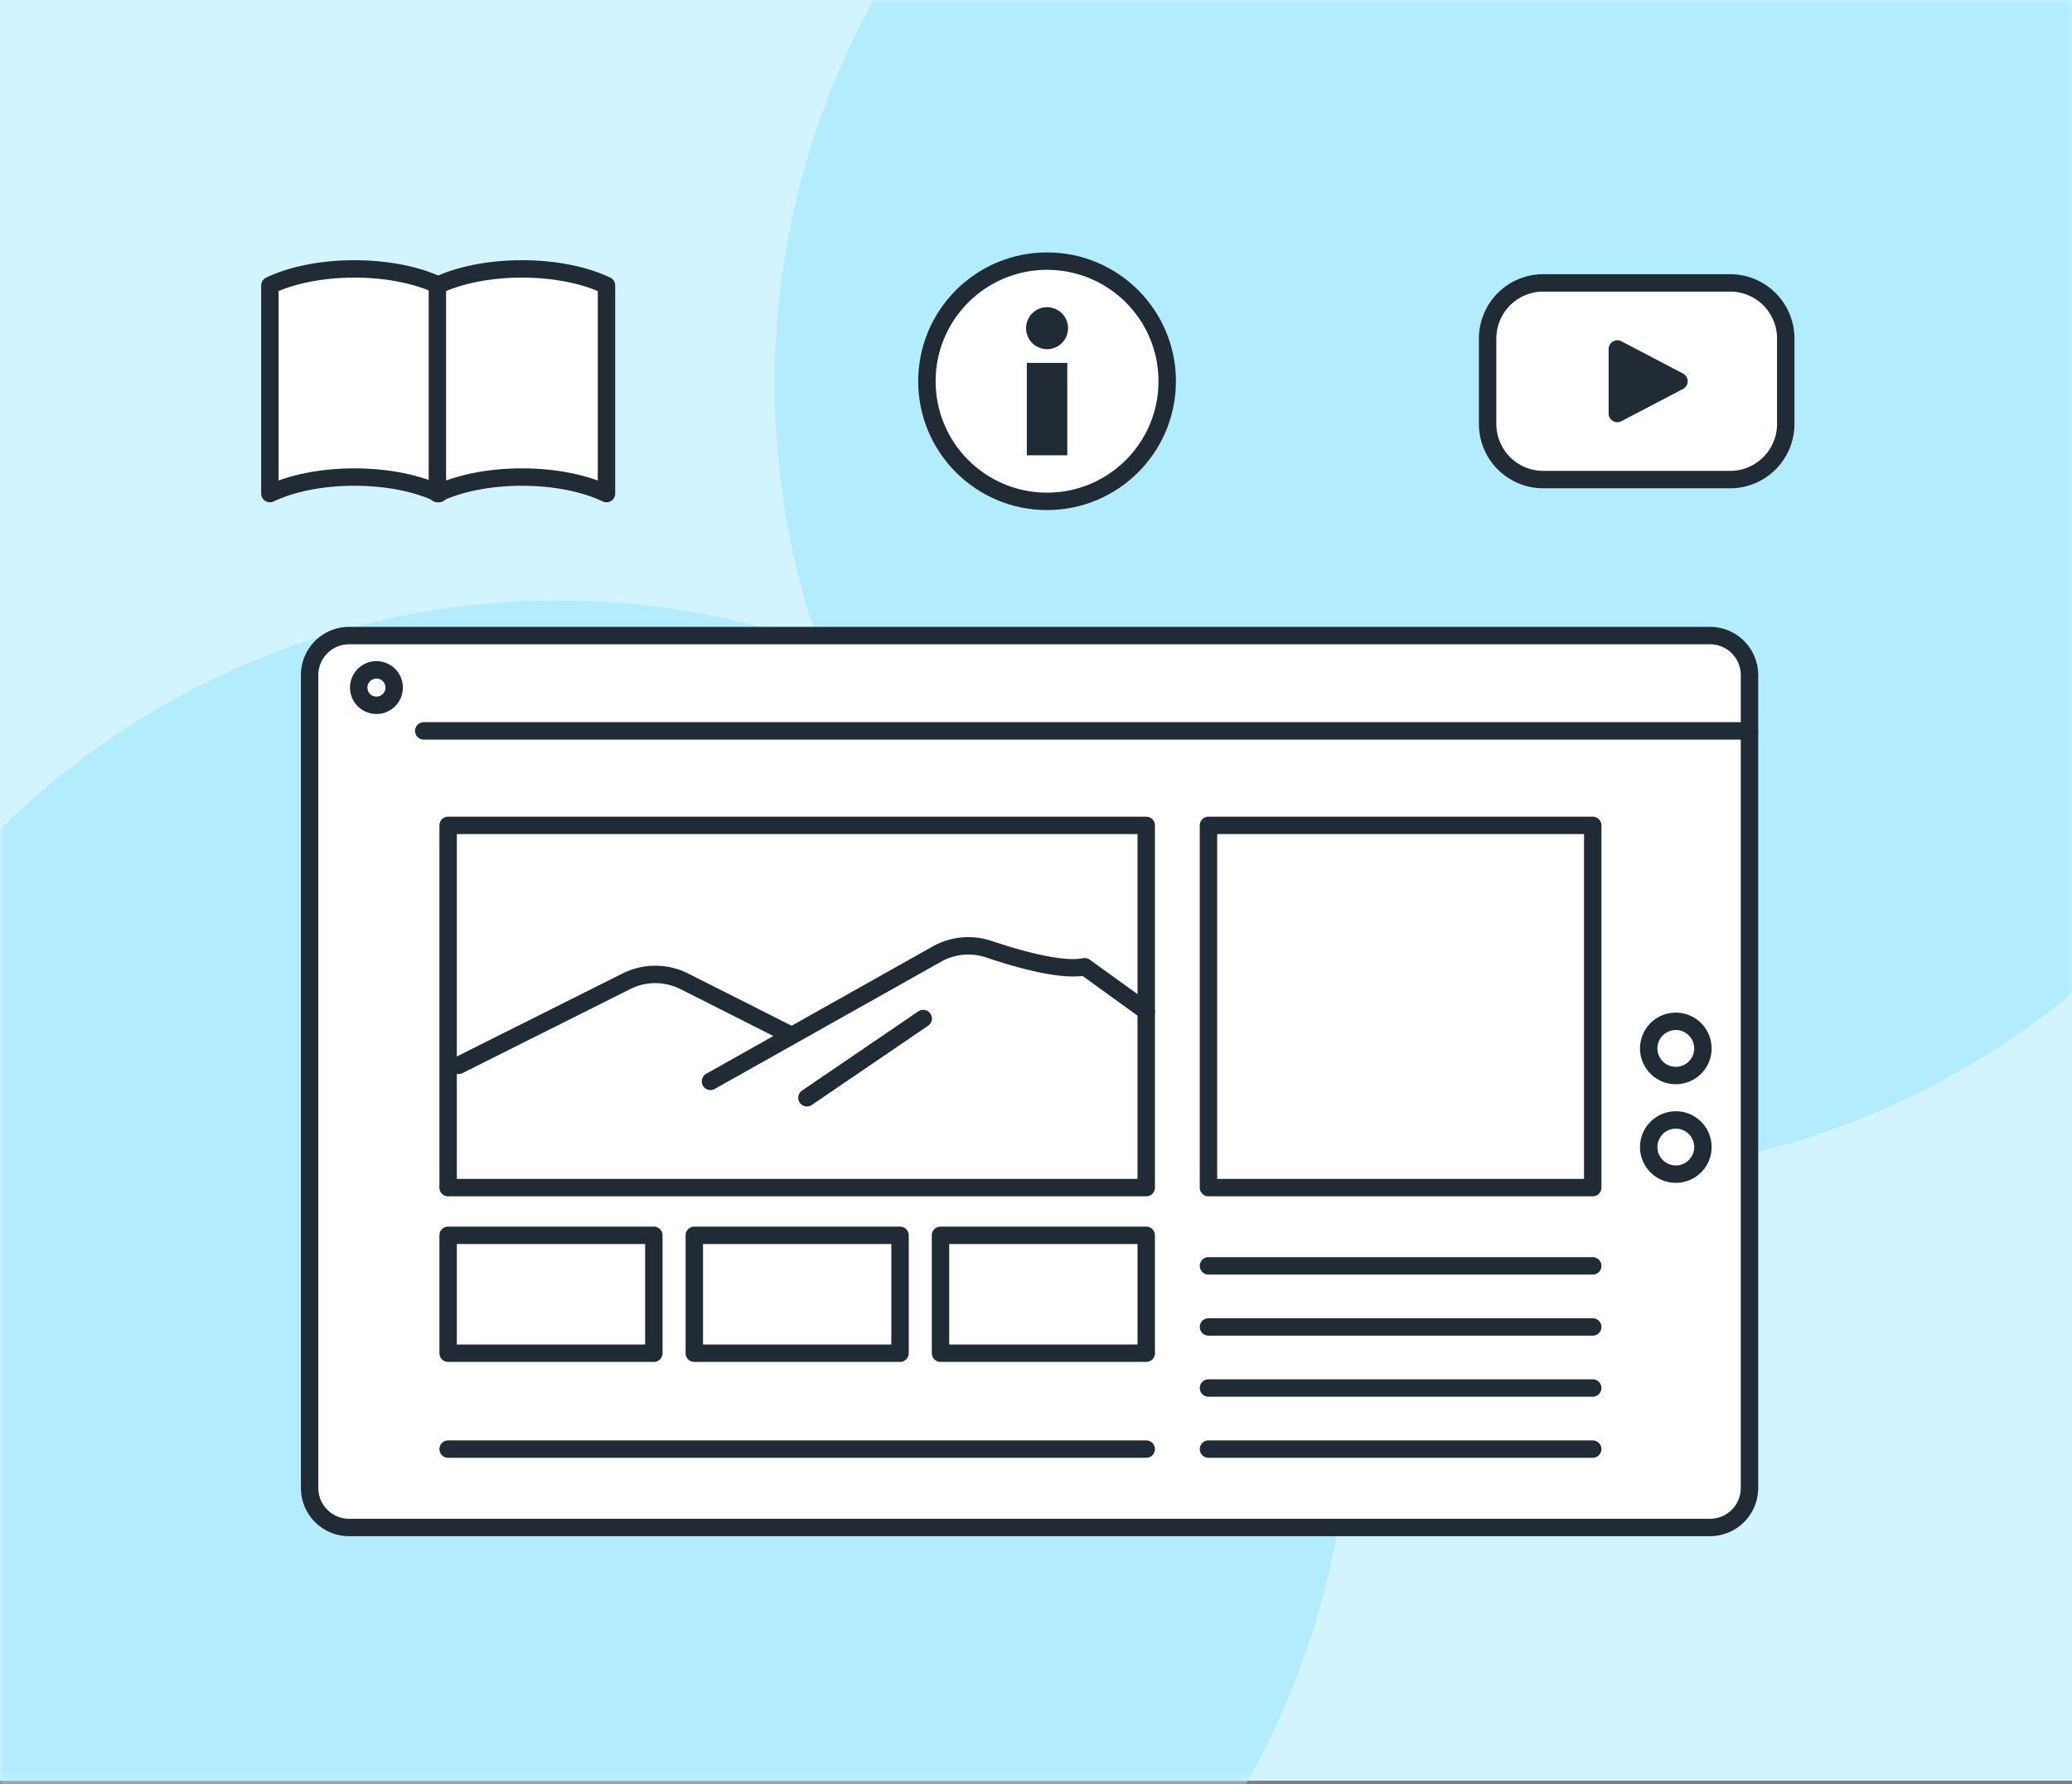<svg width="238" height="205" fill="none" xmlns="http://www.w3.org/2000/svg"><rect width="100%" height="100%" fill="#808080" stroke="none"/><path fill="#D2F4FF" d="M0 0h238v204.579H0z"/><mask id="a" style="mask-type:alpha" maskUnits="userSpaceOnUse" x="0" y="0" width="238" height="205"><path fill="#D2F4FF" d="M0 0h238v204.579H0z"/></mask><g mask="url(#a)" fill="#B3ECFE"><circle cx="179.983" cy="44.017" r="91" transform="rotate(45 179.983 44.017)"/><circle cx="64.017" cy="159.983" r="91" transform="rotate(45 64.017 159.983)"/></g><path d="M196.422 73.022H40.098a4.533 4.533 0 0 0-4.533 4.532v93.406a4.533 4.533 0 0 0 4.533 4.533h156.324a4.534 4.534 0 0 0 4.533-4.533V77.554a4.533 4.533 0 0 0-4.533-4.532Z" fill="#fff" stroke="#212B36" stroke-width="2" stroke-linecap="round" stroke-linejoin="round"/><path d="M138.81 145.438h44.139m-44.139 7.016h44.139m-44.139 7.017h44.139m-44.139 7.017h44.139m-131.476 0h80.187m69.295-82.515H48.673" stroke="#212B36" stroke-width="2" stroke-linecap="round" stroke-linejoin="round"/><path d="M43.196 81.032a2.036 2.036 0 1 0 0-4.071 2.036 2.036 0 0 0 0 4.071Zm149.296 42.535a3.112 3.112 0 1 0 0-6.225 3.112 3.112 0 0 0 0 6.225Zm0 11.332a3.112 3.112 0 1 0 0-6.225 3.112 3.112 0 0 0 0 6.225Zm-9.543-40.069H138.81v41.616h44.139V94.829Zm-51.289 0H51.473v41.616h80.187V94.829Z" fill="#fff" stroke="#212B36" stroke-width="2" stroke-linecap="round" stroke-linejoin="round"/><path d="m52.667 122.4 19.288-9.663a7.404 7.404 0 0 1 6.654.01l12.958 6.542" fill="#fff"/><path d="m52.667 122.4 19.288-9.663a7.404 7.404 0 0 1 6.654.01l12.958 6.542" stroke="#212B36" stroke-width="2" stroke-linecap="round" stroke-linejoin="round"/><path d="m81.61 124.237 25.995-14.618a7.394 7.394 0 0 1 5.997-.561c3.272 1.103 8.36 2.563 10.99 2.011l7.07 5.107" fill="#fff"/><path d="m81.61 124.237 25.995-14.618a7.394 7.394 0 0 1 5.997-.561c3.272 1.103 8.36 2.563 10.99 2.011l7.07 5.107m-25.617.846-13.354 9.099" stroke="#212B36" stroke-width="2" stroke-linecap="round" stroke-linejoin="round"/><path d="M75.103 141.925h-23.63v13.547h23.63v-13.547Zm28.279 0h-23.63v13.547h23.63v-13.547Zm28.279 0H108.03v13.547h23.631v-13.547Z" fill="#fff" stroke="#212B36" stroke-width="2" stroke-linecap="round" stroke-linejoin="round"/><path d="M198.728 32.502h-21.46a6.392 6.392 0 0 0-6.392 6.392v9.814a6.392 6.392 0 0 0 6.392 6.392h21.46a6.392 6.392 0 0 0 6.392-6.392v-9.814a6.392 6.392 0 0 0-6.392-6.392Z" fill="#fff" stroke="#212B36" stroke-width="2" stroke-miterlimit="10"/><path d="m193.319 42.914-7.076-3.704a1.001 1.001 0 0 0-1.466.887v7.408c0 .753.799 1.236 1.466.887l7.076-3.704a1 1 0 0 0 0-1.774Z" fill="#212B36"/><path d="M50.424 56.709c-2.443-1.169-5.886-1.9-9.712-1.9-3.825 0-7.268.731-9.712 1.9V32.794c2.444-1.169 5.887-1.9 9.712-1.9 3.826 0 7.269.731 9.712 1.9v23.915Z" fill="#fff" stroke="#212B36" stroke-width="2" stroke-linecap="round" stroke-linejoin="round"/><path d="M69.665 56.709c-2.444-1.169-5.887-1.9-9.713-1.9-3.825 0-7.268.731-9.712 1.9V32.794c2.444-1.169 5.887-1.9 9.712-1.9 3.826 0 7.269.731 9.713 1.9v23.915Zm50.605.893c7.622 0 13.801-6.179 13.801-13.801S127.892 30 120.27 30s-13.801 6.179-13.801 13.801 6.179 13.801 13.801 13.801Z" fill="#fff" stroke="#212B36" stroke-width="2" stroke-linecap="round" stroke-linejoin="round"/><path d="M122.595 41.692h-4.648v10.614h4.648V41.692Zm-2.325-1.574a2.41 2.41 0 1 0 .001-4.821 2.41 2.41 0 0 0-.001 4.82Z" fill="#212B36"/></svg>
